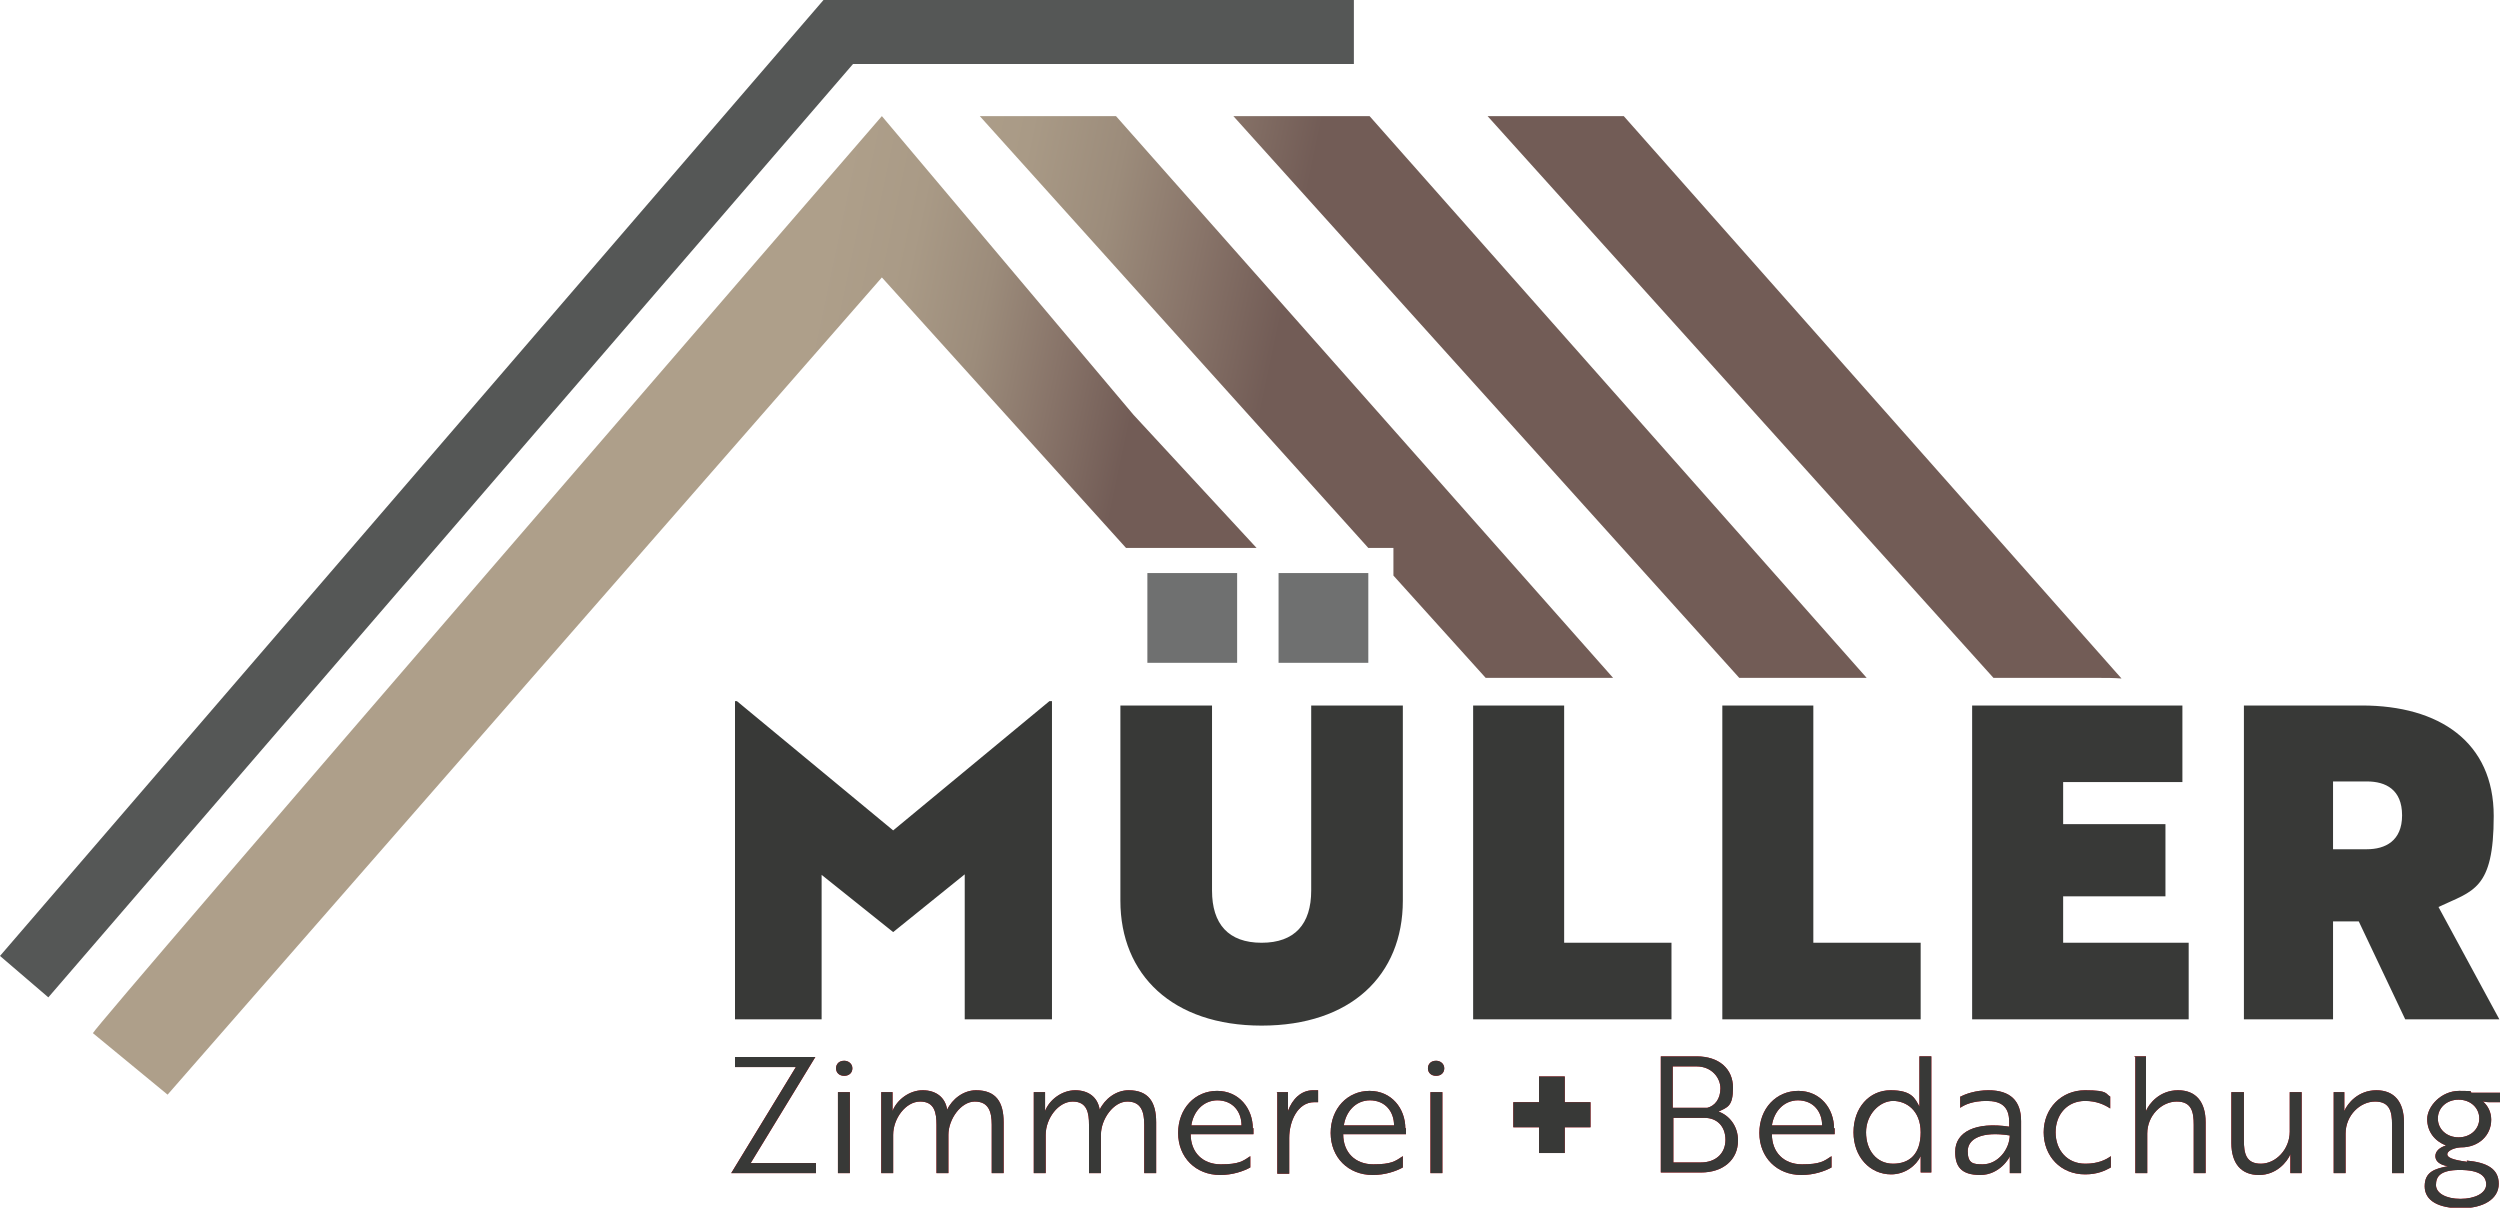 <?xml version="1.0" encoding="UTF-8"?>
<svg id="Ebene_1" xmlns="http://www.w3.org/2000/svg" xmlns:xlink="http://www.w3.org/1999/xlink" version="1.1" viewBox="0 0 398.3 192.4">
  <!-- Generator: Adobe Illustrator 29.5.0, SVG Export Plug-In . SVG Version: 2.1.0 Build 137)  -->
  <defs>
    <style>
      .st0 {
        fill: url(#Unbenannter_Verlauf_4);
      }

      .st1 {
        fill: #6f7070;
      }

      .st2 {
        fill: #383937;
      }

      .st3 {
        fill: #555756;
      }

      .st4 {
        fill: url(#Unbenannter_Verlauf_41);
      }

      .st5 {
        fill: url(#Unbenannter_Verlauf_43);
      }

      .st6 {
        fill: url(#Unbenannter_Verlauf_42);
      }

      .st7 {
        fill: #e7000e;
      }
    </style>
    <linearGradient id="Unbenannter_Verlauf_4" data-name="Unbenannter Verlauf 4" x1="72.3" y1="175.5" x2="219.9" y2="144.4" gradientTransform="translate(0 193.4) scale(1 -1)" gradientUnits="userSpaceOnUse">
      <stop offset="0" stop-color="#ae9f8a"/>
      <stop offset=".5" stop-color="#ae9f8a"/>
      <stop offset=".6" stop-color="#a99a86"/>
      <stop offset=".7" stop-color="#9c8c7b"/>
      <stop offset=".8" stop-color="#887469"/>
      <stop offset=".9" stop-color="#725c56"/>
    </linearGradient>
    <linearGradient id="Unbenannter_Verlauf_41" data-name="Unbenannter Verlauf 4" x1="70.5" y1="167.4" x2="218.2" y2="136.3" xlink:href="#Unbenannter_Verlauf_4"/>
    <linearGradient id="Unbenannter_Verlauf_42" data-name="Unbenannter Verlauf 4" x1="68.8" y1="159.2" x2="216.5" y2="128.1" xlink:href="#Unbenannter_Verlauf_4"/>
    <linearGradient id="Unbenannter_Verlauf_43" data-name="Unbenannter Verlauf 4" x1="53.7" y1="103.2" x2="183" y2="75.9" xlink:href="#Unbenannter_Verlauf_4"/>
  </defs>
  <g>
    <g>
      <g>
        <path class="st7" d="M126.8,170h-9.7v-1.6h12.8l-10.3,16.9h10.4v1.6h-13.5l10.3-16.9Z"/>
        <path class="st7" d="M134.5,169c.7,0,1.3.5,1.3,1.2s-.5,1.2-1.3,1.2-1.3-.5-1.3-1.2.5-1.2,1.3-1.2ZM135.4,174v12.9h-1.9v-12.9h1.9Z"/>
        <path class="st7" d="M142.2,174v2c0,.6,0,1,0,1h0c.7-1.8,2.7-3.3,4.8-3.3s3.6,1.1,3.9,3.1h0c.8-1.7,2.6-3.1,4.6-3.1,3.2,0,4.4,1.9,4.4,5.1v8.1h-1.9v-7.7c0-2.1-.5-3.7-2.7-3.7s-4.2,2.8-4.2,5.3v6.1h-1.9v-7.7c0-1.9-.3-3.7-2.6-3.7s-4.3,2.7-4.3,5.3v6.1h-1.9v-12.9h1.8Z"/>
        <path class="st7" d="M166.5,174v2c0,.6,0,1,0,1h0c.7-1.8,2.7-3.3,4.8-3.3s3.6,1.1,3.9,3.1h0c.8-1.7,2.6-3.1,4.6-3.1,3.2,0,4.4,1.9,4.4,5.1v8.1h-1.9v-7.7c0-2.1-.5-3.7-2.7-3.7s-4.2,2.8-4.2,5.3v6.1h-1.9v-7.7c0-1.9-.3-3.7-2.6-3.7s-4.3,2.7-4.3,5.3v6.1h-1.9v-12.9h1.8Z"/>
        <path class="st7" d="M199.7,179.7c0,.4,0,.8,0,1h-10c0,2.9,1.9,4.8,4.8,4.8s3.5-.5,4.7-1.3v1.8c-1.1.6-2.8,1.2-4.8,1.2-3.9,0-6.7-2.8-6.7-6.7s2.7-6.7,6.2-6.7,5.7,2.8,5.7,6h0ZM194,175.3c-2.4,0-3.9,1.9-4.2,4h8c0-2.1-1.3-4-3.9-4Z"/>
        <path class="st7" d="M203.4,174h1.8v2c0,.5,0,.9,0,1h0c.7-1.9,2.1-3.3,4-3.3s.7,0,.8,0v1.9c0,0-.3,0-.6,0-2.7,0-4,3.1-4,5.7v5.7h-1.9v-12.9Z"/>
        <path class="st7" d="M224,179.7c0,.4,0,.8,0,1h-10c0,2.9,1.9,4.8,4.8,4.8s3.5-.5,4.7-1.3v1.8c-1.1.6-2.8,1.2-4.8,1.2-3.9,0-6.7-2.8-6.7-6.7s2.7-6.7,6.2-6.7,5.7,2.8,5.7,6h0ZM218.3,175.3c-2.4,0-3.9,1.9-4.2,4h8c0-2.1-1.3-4-3.9-4Z"/>
        <path class="st7" d="M228.8,169c.7,0,1.3.5,1.3,1.2s-.5,1.2-1.3,1.2-1.3-.5-1.3-1.2.5-1.2,1.3-1.2ZM229.8,174v12.9h-1.9v-12.9h1.9Z"/>
        <path class="st7" d="M241.1,175.6h4.1v-4.1h4.1v4.1h4.1v4h-4.1v4.1h-4.1v-4.1h-4.1v-4Z"/>
        <path class="st7" d="M276.9,181.7c0,3.1-2.4,5.1-5.9,5.1h-6.4v-18.5h5.7c3.6,0,5.8,2,5.8,5s-.9,3.1-2.3,3.8c1.7.6,3.1,2.3,3.1,4.6ZM272,176.5c1.2-.3,2.1-1.4,2.1-3.1s-1.4-3.5-3.8-3.5h-3.8v6.6h5.4ZM266.6,185.2h4.4c2.3,0,3.9-1.4,3.9-3.6s-1.4-3.5-3.3-3.5h-5v7.2h0Z"/>
        <path class="st7" d="M292.3,179.7c0,.4,0,.8,0,1h-10c0,2.9,1.9,4.8,4.8,4.8s3.5-.5,4.7-1.3v1.8c-1.1.6-2.8,1.2-4.8,1.2-3.9,0-6.7-2.8-6.7-6.7s2.7-6.7,6.2-6.7,5.7,2.8,5.7,6h0ZM286.5,175.3c-2.4,0-3.9,1.9-4.2,4h8c0-2.1-1.3-4-3.9-4Z"/>
        <path class="st7" d="M307.8,186.8h-1.8v-1.6c0-.6,0-1,0-1h0c-.7,1.5-2.5,2.9-4.7,2.9-3.4,0-6-2.8-6-6.7s2.5-6.7,5.9-6.7,3.9,1.3,4.6,2.6h0s0-.4,0-1.1v-6.9h1.9v18.5h0ZM297.3,180.4c0,2.9,1.7,5,4.3,5s4.4-1.5,4.4-5-2.3-5-4.4-5-4.3,2.1-4.3,5Z"/>
        <path class="st7" d="M312.4,174.7c.7-.4,2.4-1,4.4-1,3.5,0,5.2,1.7,5.2,4.9v8.3h-1.8v-1.6c0-.6,0-1.1,0-1.1h0c0,.2-1.6,3-4.7,3s-4-1.4-4-3.7c0-3.2,3.3-4.8,8.6-4v-.8c0-2.5-1.4-3.3-3.6-3.3s-3.5.6-4.2,1.1v-1.8h0ZM320.2,180.9c-4.4-.7-6.7.5-6.7,2.5s.9,2.1,2.4,2.1c2.4,0,4.3-2.4,4.3-4.7h0Z"/>
        <path class="st7" d="M332.3,185.4c1.9,0,3.2-.6,4-1.2v1.8c-.9.5-2.1,1.1-4.1,1.1-3.9,0-6.6-2.9-6.6-6.7s2.8-6.7,6.6-6.7,3.2.6,4,1v1.9c-.9-.6-2.2-1.2-4-1.2-2.8,0-4.7,2.1-4.7,5s1.9,5,4.7,5h0Z"/>
        <path class="st7" d="M340,168.3h1.9v7.5c0,.6,0,1.1,0,1.2h0c.5-1.2,2.2-3.3,5.1-3.3s4.4,1.9,4.4,5.1v8.1h-1.9v-7.7c0-2-.3-3.7-2.7-3.7s-4.7,2.2-4.7,5.1v6.3h-1.9v-18.5h0Z"/>
        <path class="st7" d="M355.6,174h1.9v7.7c0,2,.3,3.7,2.7,3.7s4.6-2.3,4.6-5.1v-6.3h1.9v12.9h-1.8v-2c0-.6,0-1,0-1h0c-.5,1.2-2.2,3.3-5,3.3s-4.4-1.8-4.4-5.1v-8.1h0Z"/>
        <path class="st7" d="M373.5,174v2c0,.6,0,1,0,1h0c.5-1.2,2.2-3.3,5.1-3.3s4.4,1.9,4.4,5.1v8.1h-1.9v-7.7c0-2-.3-3.7-2.7-3.7s-4.7,2.2-4.7,5.1v6.3h-1.9v-12.9h1.8Z"/>
        <path class="st7" d="M393,184.9c3.2.3,5.1,1.3,5.1,3.7s-2.4,3.9-6,3.9-5.8-1.2-5.8-3.5,1.6-2.8,3.7-3.2c-1.3-.2-2-.8-2-1.6s.7-1.4,1.7-1.7c-1.8-.7-3-2.2-3-4.2s2.2-4.5,5.1-4.5,1.4.1,2,.3h4.6v1.5h-1.9c-.4,0-.8-.1-.8-.1h-.1c.8.7,1.3,1.7,1.3,2.9,0,2.5-2,4.4-4.8,4.4h-.1c-1.2.1-2.1.6-2.1,1.1s.8.9,3.2,1.2h0ZM396.1,188.7c0-1.3-1-2.3-4.2-2.3s-3.8,1.1-3.8,2.4,1.6,2.2,3.9,2.2,4.1-.9,4.1-2.3h0ZM395,178.2c0-1.7-1.4-3-3.3-3s-3.3,1.3-3.3,3,1.4,3,3.3,3,3.3-1.3,3.3-3Z"/>
      </g>
      <g>
        <path class="st2" d="M126.8,170h-9.7v-1.6h12.8l-10.3,16.9h10.4v1.6h-13.5l10.3-16.9Z"/>
        <path class="st2" d="M134.5,169c.7,0,1.3.5,1.3,1.2s-.5,1.2-1.3,1.2-1.3-.5-1.3-1.2.5-1.2,1.3-1.2ZM135.4,174v12.9h-1.9v-12.9h1.9Z"/>
        <path class="st2" d="M142.2,174v2c0,.6,0,1,0,1h0c.7-1.8,2.7-3.3,4.8-3.3s3.6,1.1,3.9,3.1h0c.8-1.7,2.6-3.1,4.6-3.1,3.2,0,4.4,1.9,4.4,5.1v8.1h-1.9v-7.7c0-2.1-.5-3.7-2.7-3.7s-4.2,2.8-4.2,5.3v6.1h-1.9v-7.7c0-1.9-.3-3.7-2.6-3.7s-4.3,2.7-4.3,5.3v6.1h-1.9v-12.9h1.8Z"/>
        <path class="st2" d="M166.5,174v2c0,.6,0,1,0,1h0c.7-1.8,2.7-3.3,4.8-3.3s3.6,1.1,3.9,3.1h0c.8-1.7,2.6-3.1,4.6-3.1,3.2,0,4.4,1.9,4.4,5.1v8.1h-1.9v-7.7c0-2.1-.5-3.7-2.7-3.7s-4.2,2.8-4.2,5.3v6.1h-1.9v-7.7c0-1.9-.3-3.7-2.6-3.7s-4.3,2.7-4.3,5.3v6.1h-1.9v-12.9h1.8Z"/>
        <path class="st2" d="M199.7,179.7c0,.4,0,.8,0,1h-10c0,2.9,1.9,4.8,4.8,4.8s3.5-.5,4.7-1.3v1.8c-1.1.6-2.8,1.2-4.8,1.2-3.9,0-6.7-2.8-6.7-6.7s2.7-6.7,6.2-6.7,5.7,2.8,5.7,6h0ZM194,175.3c-2.4,0-3.9,1.9-4.2,4h8c0-2.1-1.3-4-3.9-4Z"/>
        <path class="st2" d="M203.4,174h1.8v2c0,.5,0,.9,0,1h0c.7-1.9,2.1-3.3,4-3.3s.7,0,.8,0v1.9c0,0-.3,0-.6,0-2.7,0-4,3.1-4,5.7v5.7h-1.9v-12.9Z"/>
        <path class="st2" d="M224,179.7c0,.4,0,.8,0,1h-10c0,2.9,1.9,4.8,4.8,4.8s3.5-.5,4.7-1.3v1.8c-1.1.6-2.8,1.2-4.8,1.2-3.9,0-6.7-2.8-6.7-6.7s2.7-6.7,6.2-6.7,5.7,2.8,5.7,6h0ZM218.3,175.3c-2.4,0-3.9,1.9-4.2,4h8c0-2.1-1.3-4-3.9-4Z"/>
        <path class="st2" d="M228.8,169c.7,0,1.3.5,1.3,1.2s-.5,1.2-1.3,1.2-1.3-.5-1.3-1.2.5-1.2,1.3-1.2ZM229.8,174v12.9h-1.9v-12.9h1.9Z"/>
        <path class="st2" d="M241.1,175.6h4.1v-4.1h4.1v4.1h4.1v4h-4.1v4.1h-4.1v-4.1h-4.1v-4Z"/>
        <path class="st2" d="M276.9,181.7c0,3.1-2.4,5.1-5.9,5.1h-6.4v-18.5h5.7c3.6,0,5.8,2,5.8,5s-.9,3.1-2.3,3.8c1.7.6,3.1,2.3,3.1,4.6ZM272,176.5c1.2-.3,2.1-1.4,2.1-3.1s-1.4-3.5-3.8-3.5h-3.8v6.6h5.4ZM266.6,185.2h4.4c2.3,0,3.9-1.4,3.9-3.6s-1.4-3.5-3.3-3.5h-5v7.2h0Z"/>
        <path class="st2" d="M292.3,179.7c0,.4,0,.8,0,1h-10c0,2.9,1.9,4.8,4.8,4.8s3.5-.5,4.7-1.3v1.8c-1.1.6-2.8,1.2-4.8,1.2-3.9,0-6.7-2.8-6.7-6.7s2.7-6.7,6.2-6.7,5.7,2.8,5.7,6h0ZM286.5,175.3c-2.4,0-3.9,1.9-4.2,4h8c0-2.1-1.3-4-3.9-4Z"/>
        <path class="st2" d="M307.8,186.8h-1.8v-1.6c0-.6,0-1,0-1h0c-.7,1.5-2.5,2.9-4.7,2.9-3.4,0-6-2.8-6-6.7s2.5-6.7,5.9-6.7,3.9,1.3,4.6,2.6h0s0-.4,0-1.1v-6.9h1.9v18.5h0ZM297.3,180.4c0,2.9,1.7,5,4.3,5s4.4-1.5,4.4-5-2.3-5-4.4-5-4.3,2.1-4.3,5Z"/>
        <path class="st2" d="M312.4,174.7c.7-.4,2.4-1,4.4-1,3.5,0,5.2,1.7,5.2,4.9v8.3h-1.8v-1.6c0-.6,0-1.1,0-1.1h0c0,.2-1.6,3-4.7,3s-4-1.4-4-3.7c0-3.2,3.3-4.8,8.6-4v-.8c0-2.5-1.4-3.3-3.6-3.3s-3.5.6-4.2,1.1v-1.8h0ZM320.2,180.9c-4.4-.7-6.7.5-6.7,2.5s.9,2.1,2.4,2.1c2.4,0,4.3-2.4,4.3-4.7h0Z"/>
        <path class="st2" d="M332.3,185.4c1.9,0,3.2-.6,4-1.2v1.8c-.9.5-2.1,1.1-4.1,1.1-3.9,0-6.6-2.9-6.6-6.7s2.8-6.7,6.6-6.7,3.2.6,4,1v1.9c-.9-.6-2.2-1.2-4-1.2-2.8,0-4.7,2.1-4.7,5s1.9,5,4.7,5h0Z"/>
        <path class="st2" d="M340,168.3h1.9v7.5c0,.6,0,1.1,0,1.2h0c.5-1.2,2.2-3.3,5.1-3.3s4.4,1.9,4.4,5.1v8.1h-1.9v-7.7c0-2-.3-3.7-2.7-3.7s-4.7,2.2-4.7,5.1v6.3h-1.9v-18.5h0Z"/>
        <path class="st2" d="M355.6,174h1.9v7.7c0,2,.3,3.7,2.7,3.7s4.6-2.3,4.6-5.1v-6.3h1.9v12.9h-1.8v-2c0-.6,0-1,0-1h0c-.5,1.2-2.2,3.3-5,3.3s-4.4-1.8-4.4-5.1v-8.1h0Z"/>
        <path class="st2" d="M373.5,174v2c0,.6,0,1,0,1h0c.5-1.2,2.2-3.3,5.1-3.3s4.4,1.9,4.4,5.1v8.1h-1.9v-7.7c0-2-.3-3.7-2.7-3.7s-4.7,2.2-4.7,5.1v6.3h-1.9v-12.9h1.8Z"/>
        <path class="st2" d="M393,184.9c3.2.3,5.1,1.3,5.1,3.7s-2.4,3.9-6,3.9-5.8-1.2-5.8-3.5,1.6-2.8,3.7-3.2c-1.3-.2-2-.8-2-1.6s.7-1.4,1.7-1.7c-1.8-.7-3-2.2-3-4.2s2.2-4.5,5.1-4.5,1.4.1,2,.3h4.6v1.5h-1.9c-.4,0-.8-.1-.8-.1h-.1c.8.7,1.3,1.7,1.3,2.9,0,2.5-2,4.4-4.8,4.4h-.1c-1.2.1-2.1.6-2.1,1.1s.8.9,3.2,1.2h0ZM396.1,188.7c0-1.3-1-2.3-4.2-2.3s-3.8,1.1-3.8,2.4,1.6,2.2,3.9,2.2,4.1-.9,4.1-2.3h0ZM395,178.2c0-1.7-1.4-3-3.3-3s-3.3,1.3-3.3,3,1.4,3,3.3,3,3.3-1.3,3.3-3Z"/>
      </g>
    </g>
    <g>
      <path class="st0" d="M334.4,108c1.2,0,2.4,0,3.6.1l-79.3-89.6h-21.7l80.6,89.5h16.9Z"/>
      <polygon class="st4" points="287.2 108 297.4 108 218.2 18.5 196.5 18.5 277.1 108 287.2 108"/>
      <polygon class="st6" points="177.8 18.5 156.1 18.5 218 87.3 222 87.3 222 91.3 222 91.7 236.7 108 257 108 177.8 18.5"/>
      <path class="st5" d="M182.8,87.3h17.4l-19.6-21.2-40.1-47.6S15.2,163.4,14.8,164.6l11.9,9.8L140.5,44.2l38.9,43.1h3.3Z"/>
      <rect class="st1" x="182.8" y="91.3" width="14.3" height="14.3"/>
      <rect class="st1" x="203.7" y="91.3" width="14.3" height="14.3"/>
    </g>
    <polygon class="st3" points="7.7 158.9 0 152.3 131.2 0 215.7 0 215.7 10.2 135.9 10.2 7.7 158.9"/>
  </g>
  <path class="st2" d="M130.9,139.3v23.1h-13.8v-50.7h.3l24.9,20.6,24.9-20.6h.4v50.7h-13.9v-23.1l-11.4,9.2-11.5-9.2h0ZM178.6,112.4h14.5v29.5c0,5.3,2.6,8.3,7.9,8.3s7.9-3,7.9-8.3v-29.5h14.6v31.1c0,11.9-8.3,19.9-22.5,19.9s-22.5-8.1-22.5-19.9v-31.1h0ZM234.7,162.4v-50h14.5v37.8h17.1v12.2h-31.6ZM274.4,162.4v-50h14.5v37.8h17.1v12.2h-31.6ZM314.2,112.4h33.5v12.2h-19v6.7h16.3v11.5h-16.3v7.4h20v12.2h-34.5v-50h0ZM383.2,162.4l-7.4-15.6h-4.1v15.6h-14.2v-50h18.8c12.3,0,21,5.8,21,17.6s-3.3,11.9-8.8,14.5l9.7,17.9h-15.1ZM371.7,124.6v10.7h5.4c2.9,0,5.6-1.3,5.6-5.4s-2.6-5.4-5.6-5.4h-5.4Z"/>
</svg>